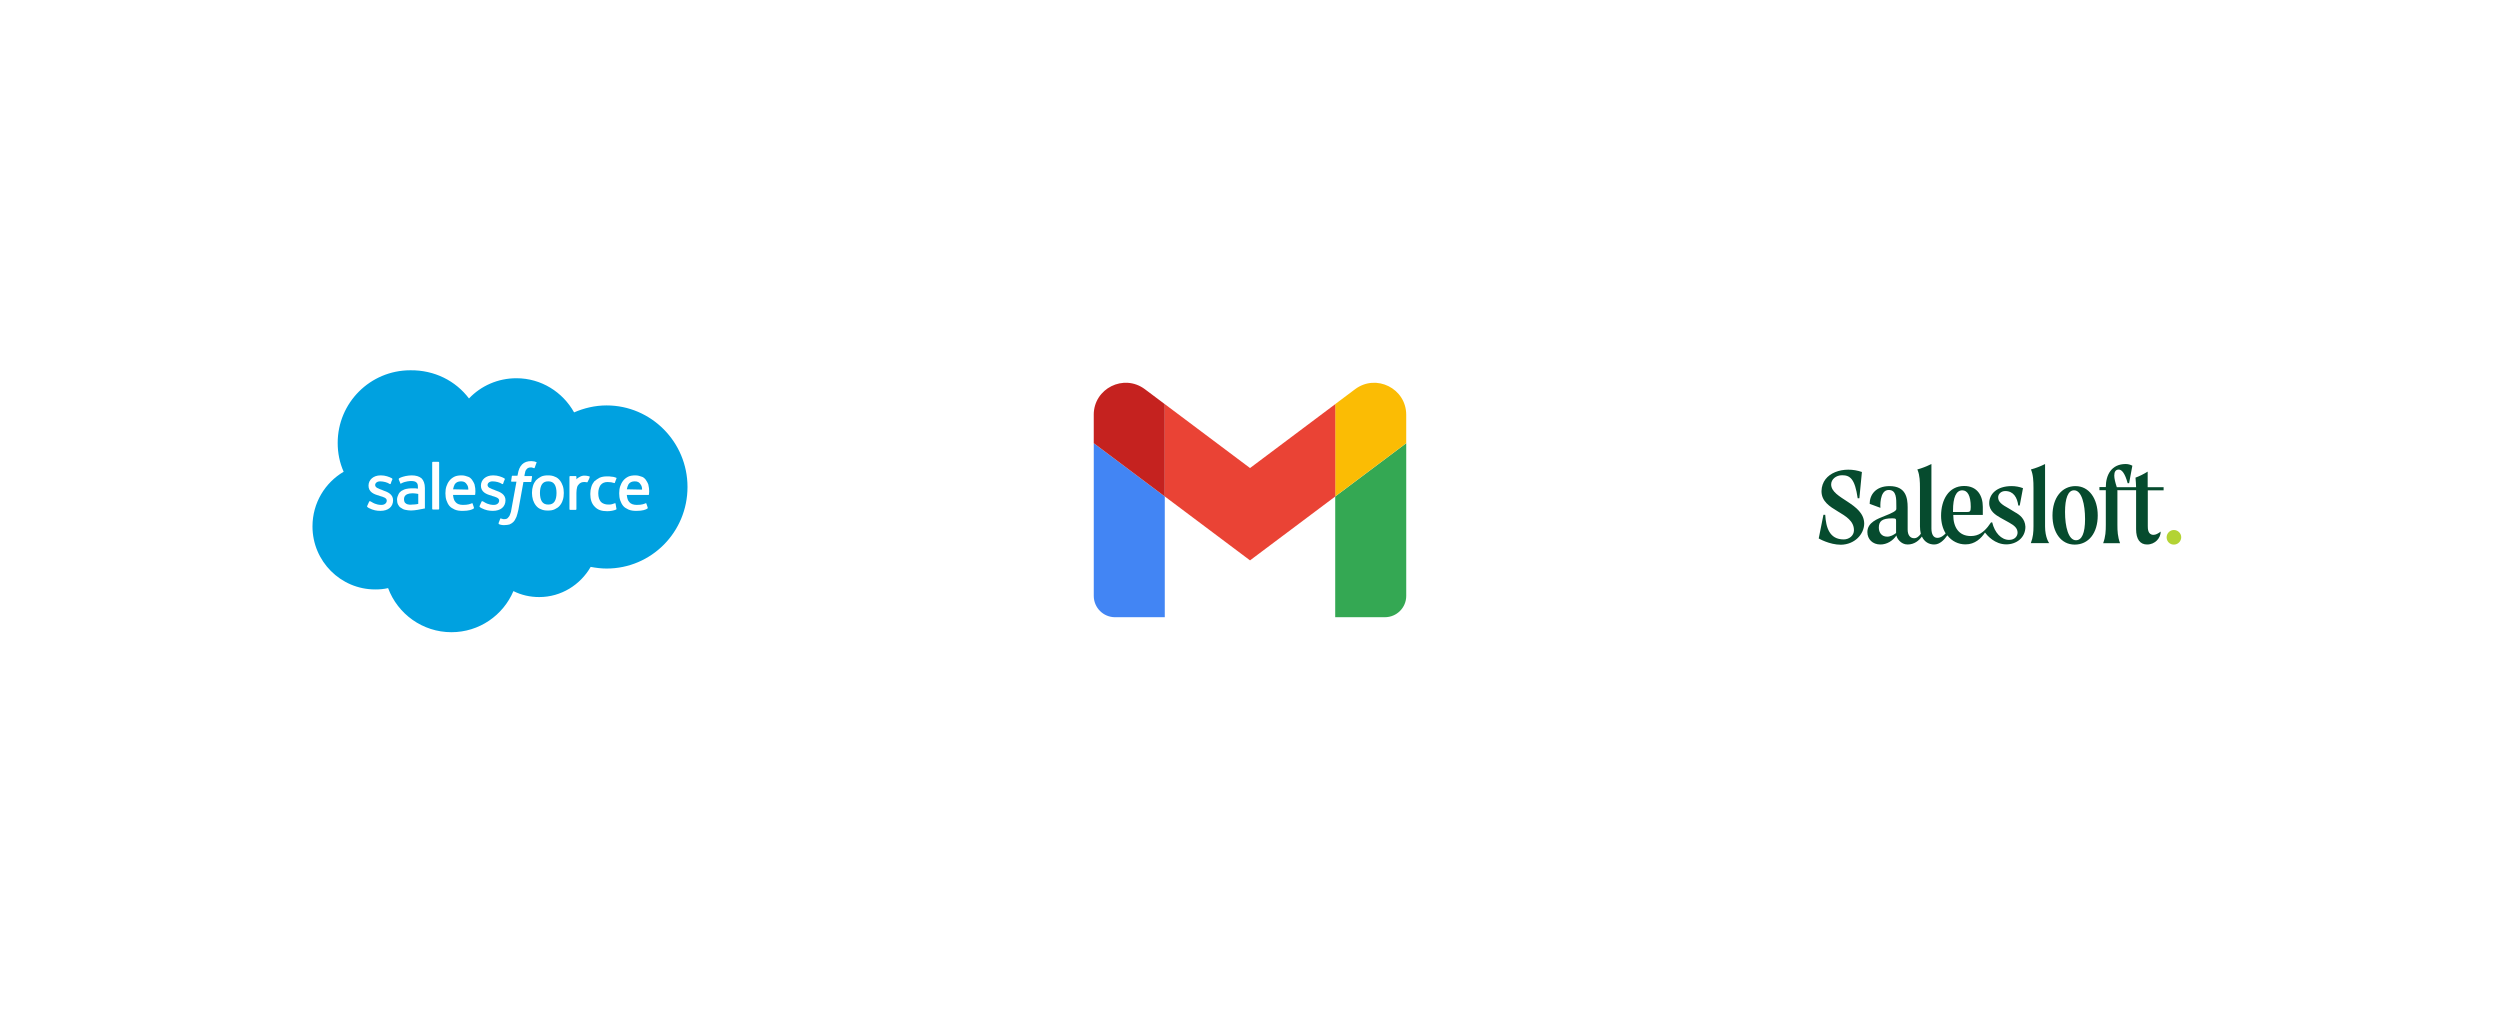 <svg fill="none" height="65" viewBox="0 0 160 65" width="160" xmlns="http://www.w3.org/2000/svg" xmlns:xlink="http://www.w3.org/1999/xlink"><filter id="a" color-interpolation-filters="sRGB" filterUnits="userSpaceOnUse" height="64" width="64" x="0" y=".097"><feFlood flood-opacity="0" result="BackgroundImageFix"/><feColorMatrix in="SourceAlpha" result="hardAlpha" type="matrix" values="0 0 0 0 0 0 0 0 0 0 0 0 0 0 0 0 0 0 127 0"/><feMorphology in="SourceAlpha" operator="dilate" radius="2" result="effect1_dropShadow_3305_11717"/><feOffset/><feGaussianBlur stdDeviation="5"/><feComposite in2="hardAlpha" operator="out"/><feColorMatrix type="matrix" values="0 0 0 0 0.001 0 0 0 0 0.23 0 0 0 0 0.419 0 0 0 0.12 0"/><feBlend in2="BackgroundImageFix" mode="normal" result="effect1_dropShadow_3305_11717"/><feBlend in="SourceGraphic" in2="effect1_dropShadow_3305_11717" mode="normal" result="shape"/></filter><filter id="b" color-interpolation-filters="sRGB" filterUnits="userSpaceOnUse" height="64" width="64" x="48" y=".097"><feFlood flood-opacity="0" result="BackgroundImageFix"/><feColorMatrix in="SourceAlpha" result="hardAlpha" type="matrix" values="0 0 0 0 0 0 0 0 0 0 0 0 0 0 0 0 0 0 127 0"/><feMorphology in="SourceAlpha" operator="dilate" radius="2" result="effect1_dropShadow_3305_11717"/><feOffset/><feGaussianBlur stdDeviation="5"/><feComposite in2="hardAlpha" operator="out"/><feColorMatrix type="matrix" values="0 0 0 0 0.001 0 0 0 0 0.23 0 0 0 0 0.419 0 0 0 0.12 0"/><feBlend in2="BackgroundImageFix" mode="normal" result="effect1_dropShadow_3305_11717"/><feBlend in="SourceGraphic" in2="effect1_dropShadow_3305_11717" mode="normal" result="shape"/></filter><filter id="c" color-interpolation-filters="sRGB" filterUnits="userSpaceOnUse" height="64" width="64" x="96" y=".097"><feFlood flood-opacity="0" result="BackgroundImageFix"/><feColorMatrix in="SourceAlpha" result="hardAlpha" type="matrix" values="0 0 0 0 0 0 0 0 0 0 0 0 0 0 0 0 0 0 127 0"/><feMorphology in="SourceAlpha" operator="dilate" radius="2" result="effect1_dropShadow_3305_11717"/><feOffset/><feGaussianBlur stdDeviation="5"/><feComposite in2="hardAlpha" operator="out"/><feColorMatrix type="matrix" values="0 0 0 0 0.001 0 0 0 0 0.23 0 0 0 0 0.419 0 0 0 0.12 0"/><feBlend in2="BackgroundImageFix" mode="normal" result="effect1_dropShadow_3305_11717"/><feBlend in="SourceGraphic" in2="effect1_dropShadow_3305_11717" mode="normal" result="shape"/></filter><g filter="url(#a)"><rect fill="#fff" height="40" rx="8" shape-rendering="crispEdges" width="40" x="12" y="12.097"/><path d="m30.016 25.501c.764-.806 1.846-1.294 3.034-1.294 1.591 0 2.971.891 3.692 2.186.637-.276 1.337-.446 2.08-.446 2.844 0 5.178 2.334 5.178 5.22 0 2.886-2.313 5.22-5.178 5.22-.34 0-.679-.043-1.019-.106-.658 1.146-1.889 1.931-3.289 1.931-.594 0-1.146-.127-1.655-.382-.658 1.549-2.186 2.631-3.968 2.631-1.846 0-3.438-1.167-4.053-2.822-.276.064-.53.085-.828.085-2.207 0-4.011-1.804-4.011-4.032 0-1.507.806-2.801 1.995-3.501-.255-.573-.382-1.188-.382-1.846 0-2.568 2.08-4.647 4.647-4.647 1.549-.021 2.907.679 3.756 1.804z" fill="#00a1e0"/><g fill="#fff"><path d="m23.502 32.376c-.021.043 0 .043 0 .064.043.042.085.064.127.085.255.127.467.17.722.17.488 0 .806-.255.806-.679 0-.382-.34-.53-.658-.637l-.043-.021c-.233-.085-.446-.149-.446-.318 0-.127.127-.233.318-.233.212 0 .467.064.615.17 0 0 .042.021.064-.021 0-.021.085-.255.106-.276 0-.021 0-.042-.021-.064-.191-.106-.446-.191-.7-.191h-.043c-.446 0-.764.276-.764.658 0 .403.34.552.679.637l.043.021c.233.064.446.127.446.297 0 .149-.127.276-.34.276-.085 0-.34 0-.637-.191-.043-.021-.064-.042-.085-.042s-.042-.021-.064.021z"/><path d="m30.697 32.376c-.021.043 0 .043 0 .064.043.042.085.064.127.085.255.127.467.17.721.17.488 0 .806-.255.806-.679 0-.382-.34-.53-.658-.637l-.043-.021c-.233-.085-.446-.149-.446-.318 0-.127.127-.233.318-.233.212 0 .467.064.615.17 0 0 .042.021.064-.021 0-.021.085-.255.106-.276 0-.021 0-.042-.021-.064-.191-.106-.446-.191-.7-.191h-.043c-.446 0-.764.276-.764.658 0 .403.34.552.679.637l.042.021c.233.064.446.127.446.297 0 .149-.127.276-.34.276-.085 0-.34 0-.637-.191-.042-.021-.064-.042-.085-.042 0 0-.042-.021-.064.021z"/><path d="m36.02 31.103c-.042-.127-.106-.255-.191-.361-.085-.106-.191-.191-.318-.233-.127-.064-.276-.085-.446-.085-.17 0-.318.021-.446.085-.127.064-.233.148-.318.233-.085.106-.148.212-.191.361-.042.127-.064.276-.064.446 0 .148.021.297.064.446.043.127.106.255.191.361s.191.191.318.234c.127.064.276.085.446.085.17 0 .318-.021.446-.085.127-.064.233-.127.318-.234.085-.106.148-.212.191-.361.043-.127.064-.276.064-.446 0-.17-.021-.318-.064-.446zm-.403.446c0 .233-.043.424-.127.552-.085.127-.212.191-.403.191-.191 0-.318-.064-.403-.191s-.127-.318-.127-.552c0-.234.042-.424.127-.552.085-.127.212-.191.403-.191.191 0 .318.064.403.191.085.127.127.318.127.552z"/><path clip-rule="evenodd" d="m39.394 32.228c-.021-.043-.043-.021-.043-.021-.064.021-.127.043-.191.064-.064.021-.149.021-.234.021-.191 0-.361-.064-.467-.17-.106-.127-.17-.297-.17-.552 0-.233.064-.403.149-.53.106-.127.255-.191.446-.191.17 0 .297.021.424.064 0 0 .042.021.042-.021.043-.106.064-.17.106-.276.021-.021-.021-.042-.021-.042-.064-.021-.17-.064-.276-.064-.085-.021-.191-.021-.318-.021-.17 0-.318.021-.467.085-.127.064-.233.148-.34.233-.085.106-.148.212-.191.361-.042.127-.064.276-.064.446 0 .34.085.615.276.806.191.212.446.297.806.297.212 0 .424-.042.573-.106 0 0 .021-.021.021-.042z" fill-rule="evenodd"/><path clip-rule="evenodd" d="m41.496 31.018c-.043-.127-.127-.255-.17-.318-.085-.106-.17-.17-.255-.191-.106-.043-.255-.085-.403-.085-.17 0-.34.021-.467.085-.127.064-.234.148-.318.255-.085.106-.149.233-.191.361-.043.127-.064.276-.064.446 0 .17.021.318.064.446.042.127.106.255.191.361.085.106.212.17.34.234.148.064.318.085.509.085.403 0 .615-.085.7-.149.021 0 .021-.021.021-.064l-.085-.255c-.021-.042-.043-.021-.043-.021-.106.042-.233.106-.573.106-.212 0-.382-.064-.467-.17-.106-.106-.148-.255-.17-.467h1.379s.042 0 .042-.043c0-.021.043-.297-.042-.615zm-1.379.297c.021-.127.064-.233.106-.318.085-.127.212-.191.403-.191.191 0 .297.064.382.212.064.085.085.191.085.318z" fill-rule="evenodd"/><path clip-rule="evenodd" d="m30.375 31.018c-.043-.127-.127-.255-.17-.318-.085-.106-.17-.17-.255-.191-.106-.043-.255-.085-.403-.085-.17 0-.34.021-.467.085-.127.064-.234.148-.318.255-.085.106-.149.233-.191.361-.043.127-.064.276-.064.446 0 .17.021.318.064.446.042.127.106.255.191.361.085.106.212.17.34.234.148.064.318.085.509.085.403 0 .615-.085.7-.149.021 0 .021-.021.021-.064l-.085-.255c-.021-.042-.043-.021-.043-.021-.106.042-.233.106-.573.106-.212 0-.382-.064-.467-.17-.106-.106-.148-.255-.17-.467h1.379s.042 0 .042-.043c0-.021.043-.297-.042-.615zm-1.379.297c.021-.127.064-.233.106-.318.085-.127.212-.191.403-.191.191 0 .297.064.382.212.064.085.085.191.085.318z" fill-rule="evenodd"/><path d="m26.535 31.252c-.064 0-.127 0-.212 0-.127 0-.233.021-.34.042s-.212.085-.297.127c-.085.064-.148.127-.191.234-.042.085-.085.191-.085.318 0 .127.021.233.064.318.043.085.106.17.191.212.085.064.17.106.276.127s.233.042.361.042c.148 0 .276-.021.424-.042.127-.021.297-.064.34-.064.043-.021.106-.021.106-.021.043 0 .021-.042.021-.042v-1.273c0-.276-.085-.488-.212-.615-.148-.127-.361-.191-.637-.191-.106 0-.276.021-.382.042 0 0-.297.064-.424.149 0 0-.021.021-.021.064l.106.255c.021.042.042.021.042.021s0 0 .021-.021c.276-.149.615-.149.615-.149.148 0 .276.021.34.085.085.064.106.149.106.34v.064c-.106-.021-.212-.021-.212-.021zm-.552.976c-.064-.042-.064-.064-.085-.085-.021-.042-.042-.106-.042-.191 0-.127.042-.212.127-.276 0 0 .127-.106.403-.106.191 0 .382.042.382.042v.637s-.17.043-.382.043c-.276.042-.403-.064-.403-.064z"/><path clip-rule="evenodd" d="m37.74 30.53c.021-.021-.021-.042-.021-.042-.021 0-.148-.043-.233-.043-.17-.021-.276.021-.361.064-.085.042-.191.106-.234.17v-.17c0-.021-.021-.042-.042-.042h-.361c-.021 0-.043.021-.043.042v2.08c0 .021.021.042.043.042h.361c.021 0 .042-.021.042-.042v-1.04c0-.149.021-.276.043-.361.021-.085.064-.148.127-.212.042-.042.106-.085.17-.106.064-.021.127-.021.191-.021.064 0 .149.021.149.021.021 0 .042-.021.042-.042.043-.064.127-.255.127-.297z" fill-rule="evenodd"/><path clip-rule="evenodd" d="m34.325 29.575c-.042-.021-.085-.021-.127-.043-.064 0-.127-.021-.191-.021-.255 0-.446.064-.594.212-.149.149-.233.361-.276.637l-.021.085h-.318s-.042 0-.042.042l-.043.297c0 .021 0 .043.043.043h.297l-.318 1.74c-.021.149-.042.255-.085.34-.021.085-.064.149-.106.191-.043.043-.064.085-.127.106-.042.021-.106.021-.17.021-.043 0-.085 0-.106-.021-.043 0-.043-.021-.085-.021 0 0-.042-.021-.042.021-.021.021-.085.255-.106.276 0 .021 0.0.042.021.064.042.021.064.021.127.043.085.021.148.021.212.021.127 0 .255-.021.34-.042.106-.043.191-.106.255-.17.085-.085.127-.191.191-.318.043-.127.085-.276.127-.467l.318-1.761h.467s.042 0 .042-.043l.043-.297c0-.021 0-.043-.043-.043h-.446s.021-.17.064-.318c.021-.064.064-.106.106-.148.042-.043.064-.064.106-.064.042-.021.085-.021.148-.021.043 0 .085 0 .106.021.043 0 .064.021.064.021.042.021.042 0 .064-.021l.106-.297c.043-.042 0-.064 0-.064z" fill-rule="evenodd"/><path clip-rule="evenodd" d="m28.106 32.568c0 .021-.021.042-.043.042h-.361c-.021 0-.042-.021-.042-.042v-2.971c0-.021.021-.042.042-.042h.361c.021 0 .043.021.043.042z" fill-rule="evenodd"/></g></g><g filter="url(#b)"><rect fill="#fff" height="40" rx="8" shape-rendering="crispEdges" width="40" x="60" y="12.097"/><path d="m71.364 39.501h3.182v-7.727l-4.545-3.409v9.773c0 .753.61 1.364 1.364 1.364z" fill="#4285f4"/><path d="m85.453 39.501h3.182c.753 0 1.364-.61 1.364-1.364v-9.773l-4.545 3.409z" fill="#34a853"/><path d="m85.453 25.864v5.909l4.545-3.409v-1.818c0-1.685-1.924-2.648-3.273-1.636z" fill="#fbbc04"/><path d="m74.547 31.773v-5.909l5.455 4.091 5.455-4.091v5.909l-5.455 4.091z" fill="#ea4335"/><path d="m70 26.546v1.818l4.545 3.409v-5.909l-1.273-.955c-1.349-1.011-3.273-.049-3.273 1.636z" fill="#c5221f"/></g><g filter="url(#c)"><rect fill="#fff" height="40" rx="8" shape-rendering="crispEdges" width="40" x="108" y="12.097"/><g fill="#064b2e"><path d="m128.954 32.778-.394-.239c-.448-.247-.679-.417-.679-.71 0-.224.2-.402.455-.402.525 0 .765.409.834.926h.093l.208-1.112c-.231-.085-.479-.131-.726-.131-.957 0-1.436.517-1.436 1.096 0 .502.417.757.726.934l.556.309c.355.193.533.378.533.641 0 .216-.17.463-.541.463-.502 0-.926-.463-1.081-1.119h-.077l-.208.286c-.27.324-.579.587-1.081.587-.772 0-1.127-.564-1.127-1.351h1.891v-.517c0-.71-.347-1.336-1.196-1.336-.996 0-1.475.895-1.475 1.907 0 .44.108.826.293 1.127-.123.131-.301.286-.532.286-.255 0-.379-.239-.379-.602v-4.123c-.023.008-.046.023-.069.031-.27.131-.548.239-.834.317.008.023.023.046.031.069.123.317.139.71.139 1.112v2.455c0 .162.015.324.054.479-.1.139-.239.286-.425.286-.239 0-.417-.177-.417-.556v-1.421c0-.618-.123-1.359-1.158-1.359-.903 0-1.274.571-1.274 1.135l.688.255s-.085-1.143.532-1.143c.502 0 .487.556.487 1.042v.178c0 .116-.255.255-.757.448-.432.177-1.096.401-1.096 1.027 0 .456.332.795.834.795.401 0 .787-.224 1.026-.579.016.17.278.579.711.579.44 0 .733-.255.918-.51.162.347.456.51.788.51.363 0 .648-.309.841-.587.278.371.711.587 1.174.579.587 0 .996-.386 1.235-.757.147.193.626.757 1.367.757.625 0 1.22-.409 1.22-1.127-.024-.525-.386-.78-.672-.934zm-7.605 1.336c-.162.124-.355.232-.571.232-.355 0-.533-.263-.533-.579 0-.409.209-.594.857-.594.232 0 .247.031.247.162zm3.644-1.444c0-.842.201-1.289.595-1.289.324 0 .54.324.54 1.065 0 .286-.046.324-.262.324h-.873z"/><path d="m130.884 33.689v-3.991c-.294.147-.595.263-.904.347.147.332.163.749.163 1.181v2.455c0 .386-.024.687-.17 1.081h1.181c-.008.008-.27-.347-.27-1.073z"/><path d="m132.834 31.11c-.88 0-1.475.749-1.475 1.884 0 1.073.541 1.861 1.421 1.861.888 0 1.475-.733 1.475-1.868 0-1.065-.549-1.876-1.421-1.876zm.031 3.466c-.487 0-.703-.865-.703-1.807 0-.88.193-1.39.579-1.39.494 0 .703.911.703 1.845 0 .903-.209 1.351-.579 1.351z"/><path d="m137.451 31.38h1.02v-.201h-1.02v-.996c-.247.154-.509.286-.779.386.023.263.031.417.038.61h-1.235c-.1-.301-.162-.556-.162-.741 0-.239.085-.386.286-.386.2 0 .401.247.571.872h.093l.208-1.119c-.131-.07-.278-.108-.425-.108-.911 0-1.274.695-1.274 1.475h-.409v.201h.409v2.224c0 .386-.015.749-.169 1.166h1.08c-.154-.417-.169-.78-.169-1.166v-2.185l-.008-.039h1.204v2.494c0 .648.255.981.703.981.517 0 .872-.417.872-.826-.177.131-.316.208-.463.208-.363 0-.363-.402-.363-.556v-2.293z"/><path d="m117.194 31.002c0-.324.308-.587.702-.587.517 0 .819.239.996 1.475h.108l.162-1.683c-1.135-.401-2.563.015-2.586 1.228 0 1.305 2.077 1.305 2.077 2.501 0 .347-.309.587-.656.587-.919 0-1.135-.772-1.182-1.575h-.115l-.302 1.513s.68.402 1.421.402c.88-.015 1.475-.664 1.49-1.343 0-1.32-2.115-1.59-2.115-2.517z"/></g><path d="m138.664 34.391c0-.255.209-.471.463-.471.255 0 .471.208.471.463s-.208.471-.463.471c-.255.008-.463-.193-.471-.448 0 0 0-.008 0-.015z" fill="#b3d334"/></g></svg>